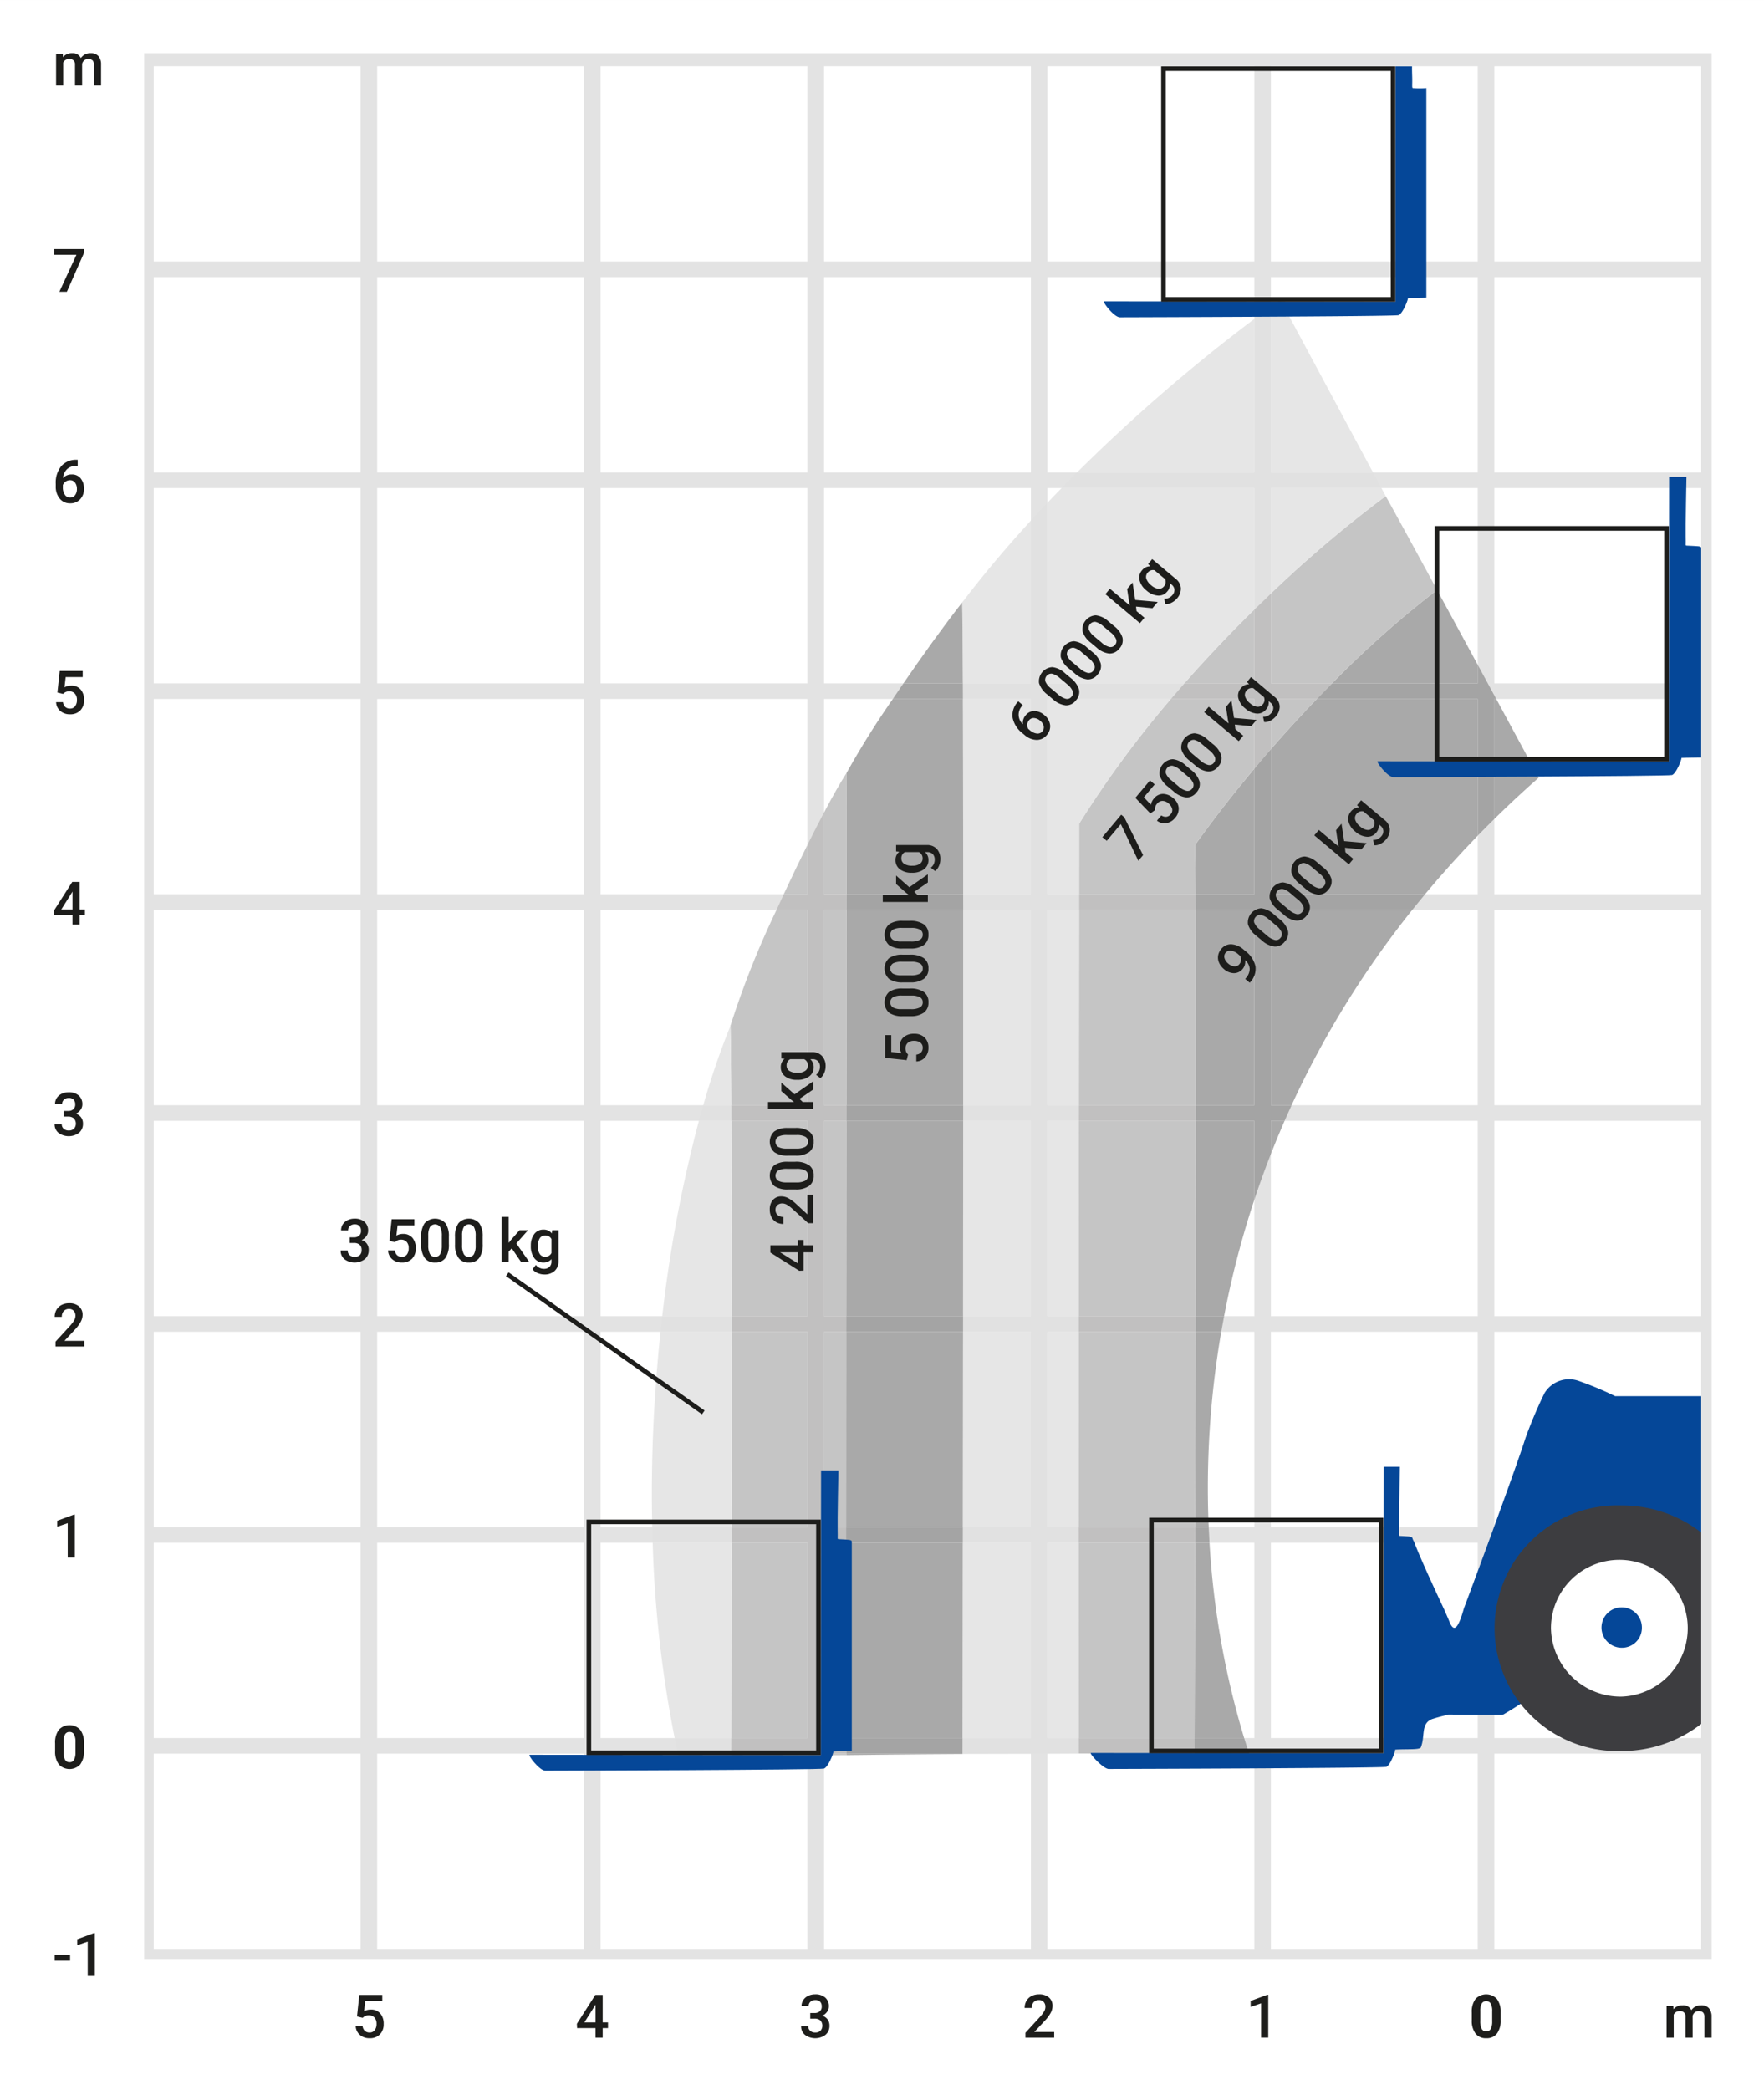 <svg id="Ebene_1" data-name="Ebene 1" xmlns="http://www.w3.org/2000/svg" xmlns:xlink="http://www.w3.org/1999/xlink" viewBox="0 0 190.747 226.007"><rect x="0" y="0" width="190.747" height="226.007" fill="#808080" stroke="none"/><defs><style>.cls-1,.cls-13,.cls-15{fill:none;}.cls-2{clip-path:url(#clip-path);}.cls-3{fill:#fff;}.cls-4{fill:#e3e3e3;}.cls-5{fill:#1d1d1b;}.cls-6{fill:#054798;}.cls-7{fill:#a4a4a4;}.cls-8{fill:#a9a9a9;}.cls-9{fill:#c1c0c0;}.cls-10{fill:#c5c5c5;}.cls-11{fill:#e1e1e1;}.cls-12{fill:#e6e6e6;}.cls-13,.cls-15{stroke:#1d1d1b;}.cls-13{stroke-width:0.5px;}.cls-14{fill:#3d3d40;}.cls-15{stroke-width:0.5px;}</style><clipPath id="clip-path" transform="translate(-499.001 -308.889)"><rect class="cls-1" x="499" y="308.89" width="190.749" height="226.006"/></clipPath></defs><title>120_Arbeitsbereich_Teleskopstapler_schwerlast_starr_9t_7m</title><g class="cls-2"><polyline class="cls-3" points="0 0 0 226.007 190.747 226.007 190.747 0 0 0"/></g><polyline class="cls-4" points="15.59 5.746 15.59 211.834 185.078 211.834 185.078 5.746 15.59 5.746"/><path class="cls-5" d="M661.273,526.466a2.265,2.265,0,0,0-.409-1.426,1.589,1.589,0,0,0-2.313.005,2.313,2.313,0,0,0-.401,1.469v.851a2.273,2.273,0,0,0,.409,1.428,1.396,1.396,0,0,0,1.156.498,1.382,1.382,0,0,0,1.161-.508,2.336,2.336,0,0,0,.397-1.466v-.851Zm-.917,1.015a1.724,1.724,0,0,1-.156.807.514.514,0,0,1-.485.264.525.525,0,0,1-.494-.275,1.77,1.77,0,0,1-.154-.84v-1.125a1.585,1.585,0,0,1,.164-.78.52.52,0,0,1,.477-.249.532.532,0,0,1,.491.262,1.696,1.696,0,0,1,.157.837v1.099Z" transform="translate(-499.001 -308.889)"/><polygon class="cls-5" points="137.137 215.701 137.038 215.701 135.236 216.364 135.236 217.012 136.369 216.626 136.369 220.338 137.137 220.338 137.137 215.701 137.137 215.701"/><path class="cls-5" d="M612.994,528.612h-2.146l1.13-1.209a4.103,4.103,0,0,0,.64-.862,1.589,1.589,0,0,0,.195-.725,1.174,1.174,0,0,0-.389-.935,1.564,1.564,0,0,0-1.061-.338,1.759,1.759,0,0,0-.824.187,1.321,1.321,0,0,0-.549.526,1.509,1.509,0,0,0-.192.76h.771a.899.899,0,0,1,.206-.625.743.743,0,0,1,.581-.229.645.645,0,0,1,.5.203.759.759,0,0,1,.186.533,1.007,1.007,0,0,1-.141.5,3.926,3.926,0,0,1-.475.621l-1.539,1.679v.53h3.107v-.616Z" transform="translate(-499.001 -308.889)"/><path class="cls-5" d="M586.616,527.174h.454a.924.924,0,0,1,.641.197.841.841,0,0,1,.01,1.114.801.801,0,0,1-.565.19.776.776,0,0,1-.551-.19.646.646,0,0,1-.205-.495h-.771a1.172,1.172,0,0,0,.425.946,1.875,1.875,0,0,0,2.214-.013,1.241,1.241,0,0,0,.427-.99,1.123,1.123,0,0,0-.198-.667,1.136,1.136,0,0,0-.579-.409,1.242,1.242,0,0,0,.513-.414.984.984,0,0,0,.198-.586,1.217,1.217,0,0,0-.395-.966,1.588,1.588,0,0,0-1.087-.348,1.716,1.716,0,0,0-.757.164,1.265,1.265,0,0,0-.527.455,1.168,1.168,0,0,0-.189.647h.771a.6.6,0,0,1,.2-.468.739.739,0,0,1,.511-.179.699.699,0,0,1,.528.182.718.718,0,0,1,.173.513.657.657,0,0,1-.208.524.843.843,0,0,1-.563.184h-.47v.609Z" transform="translate(-499.001 -308.889)"/><path class="cls-5" d="M564.171,524.607h-.797l-1.993,3.123.022.469h1.996v1.029h.771v-1.029h.574v-.619h-.574v-2.973Zm-.828,1.145.057-.101v1.929H562.19l1.152-1.828Z" transform="translate(-499.001 -308.889)"/><path class="cls-5" d="M538.221,527.089a.838.838,0,0,1,.673-.273.766.766,0,0,1,.603.246.967.967,0,0,1,.219.668,1.098,1.098,0,0,1-.198.692.663.663,0,0,1-.554.253.731.731,0,0,1-.514-.179.812.812,0,0,1-.241-.516h-.746a1.302,1.302,0,0,0,.452.951,1.553,1.553,0,0,0,1.052.36,1.483,1.483,0,0,0,1.114-.417,1.539,1.539,0,0,0,.406-1.122,1.672,1.672,0,0,0-.367-1.136,1.286,1.286,0,0,0-1.027-.423,1.425,1.425,0,0,0-.724.185l.127-1.105h1.841v-.666h-2.482l-.251,2.329.616.153Z" transform="translate(-499.001 -308.889)"/><path class="cls-5" d="M508.08,497.355a2.263,2.263,0,0,0-.409-1.426,1.588,1.588,0,0,0-2.312.005,2.309,2.309,0,0,0-.402,1.469v.851a2.272,2.272,0,0,0,.409,1.428,1.585,1.585,0,0,0,2.317-.01,2.34,2.34,0,0,0,.397-1.466v-.851Zm-.917,1.015a1.737,1.737,0,0,1-.155.807.515.515,0,0,1-.486.264.524.524,0,0,1-.494-.275,1.78,1.78,0,0,1-.154-.841v-1.124a1.581,1.581,0,0,1,.164-.78.522.522,0,0,1,.478-.249.53.53,0,0,1,.49.262,1.688,1.688,0,0,1,.157.837v1.099Z" transform="translate(-499.001 -308.889)"/><polygon class="cls-5" points="8.089 163.78 7.991 163.78 6.188 164.443 6.188 165.09 7.321 164.704 7.321 168.417 8.089 168.417 8.089 163.78 8.089 163.78"/><path class="cls-5" d="M508.109,453.879h-2.145l1.13-1.209a4.135,4.135,0,0,0,.64-.862,1.582,1.582,0,0,0,.195-.725,1.175,1.175,0,0,0-.389-.935,1.565,1.565,0,0,0-1.062-.338,1.746,1.746,0,0,0-.824.188,1.325,1.325,0,0,0-.549.525,1.511,1.511,0,0,0-.192.76h.771a.898.898,0,0,1,.206-.625.744.744,0,0,1,.581-.229.646.646,0,0,1,.5.203.763.763,0,0,1,.186.534,1.01,1.01,0,0,1-.141.5,3.862,3.862,0,0,1-.474.62l-1.539,1.679v.53h3.107v-.616Z" transform="translate(-499.001 -308.889)"/><path class="cls-5" d="M505.893,429.631h.454a.919.919,0,0,1,.641.197.841.841,0,0,1,.01,1.114.805.805,0,0,1-.565.19.78.78,0,0,1-.551-.19.646.646,0,0,1-.205-.496h-.771a1.17,1.17,0,0,0,.425.946,1.873,1.873,0,0,0,2.214-.012,1.243,1.243,0,0,0,.427-.991,1.12,1.12,0,0,0-.198-.666,1.138,1.138,0,0,0-.579-.41,1.242,1.242,0,0,0,.513-.414.981.981,0,0,0,.198-.585,1.221,1.221,0,0,0-.395-.967A1.588,1.588,0,0,0,506.423,427a1.716,1.716,0,0,0-.757.163,1.267,1.267,0,0,0-.527.456,1.163,1.163,0,0,0-.189.647h.771a.597.597,0,0,1,.2-.468.734.734,0,0,1,.511-.179.695.695,0,0,1,.528.182.718.718,0,0,1,.173.513.655.655,0,0,1-.208.523.838.838,0,0,1-.563.184h-.47v.61Z" transform="translate(-499.001 -308.889)"/><path class="cls-5" d="M507.61,404.252h-.797l-1.993,3.123.022.47h1.996v1.028h.771v-1.028h.574v-.619H507.61v-2.974Zm-.828,1.146.057-.102v1.93H505.63l1.152-1.828Z" transform="translate(-499.001 -308.889)"/><path class="cls-5" d="M505.824,383.923a.842.842,0,0,1,.673-.273.766.766,0,0,1,.603.246.968.968,0,0,1,.219.668,1.096,1.096,0,0,1-.198.692.663.663,0,0,1-.554.254.734.734,0,0,1-.514-.179.814.814,0,0,1-.241-.516h-.746a1.302,1.302,0,0,0,.452.951,1.553,1.553,0,0,0,1.052.36,1.483,1.483,0,0,0,1.114-.417,1.54,1.54,0,0,0,.406-1.122,1.673,1.673,0,0,0-.366-1.136,1.288,1.288,0,0,0-1.027-.422,1.427,1.427,0,0,0-.724.184l.127-1.105h1.841v-.666h-2.482l-.251,2.33.616.152Z" transform="translate(-499.001 -308.889)"/><path class="cls-5" d="M507.322,358.608a2.123,2.123,0,0,0-1.703.689,2.829,2.829,0,0,0-.592,1.904v.263a2.01,2.01,0,0,0,.43,1.339,1.396,1.396,0,0,0,1.122.511,1.43,1.43,0,0,0,1.087-.436,1.589,1.589,0,0,0,.414-1.141,1.7,1.7,0,0,0-.354-1.114,1.183,1.183,0,0,0-.966-.432,1.253,1.253,0,0,0-.949.39,1.488,1.488,0,0,1,.46-.981,1.531,1.531,0,0,1,1.035-.355h.095v-.638Zm-.209,2.469a1.086,1.086,0,0,1,.203.682,1.07,1.07,0,0,1-.2.676.651.651,0,0,1-.543.257.658.658,0,0,1-.559-.303,1.383,1.383,0,0,1-.216-.817v-.235a.835.835,0,0,1,.309-.381.812.812,0,0,1,.465-.143.648.648,0,0,1,.54.263Z" transform="translate(-499.001 -308.889)"/><polygon class="cls-5" points="9.076 26.93 5.874 26.93 5.874 27.549 8.264 27.549 6.42 31.551 7.229 31.551 9.076 27.359 9.076 26.93 9.076 26.93"/><path class="cls-6" d="M561.758,315.72Z" transform="translate(-499.001 -308.889)"/><path class="cls-6" d="M561.758,315.72Z" transform="translate(-499.001 -308.889)"/><polygon class="cls-3" points="16.623 7.154 16.623 28.274 38.993 28.274 38.993 7.154 16.623 7.154 16.623 7.154"/><polygon class="cls-3" points="40.783 7.154 40.783 28.274 63.154 28.274 63.154 7.154 40.783 7.154 40.783 7.154"/><polygon class="cls-3" points="64.943 7.154 64.943 28.274 87.314 28.274 87.314 7.154 64.943 7.154 64.943 7.154"/><polygon class="cls-3" points="89.104 7.154 89.104 28.274 111.474 28.274 111.474 7.154 89.104 7.154 89.104 7.154"/><polygon class="cls-3" points="113.264 7.154 113.264 28.274 135.635 28.274 135.635 7.154 113.264 7.154 113.264 7.154"/><polygon class="cls-3" points="137.424 7.154 137.424 28.274 159.795 28.274 159.795 7.154 137.424 7.154 137.424 7.154"/><polygon class="cls-3" points="16.623 29.964 16.623 51.084 38.993 51.084 38.993 29.964 16.623 29.964 16.623 29.964"/><polygon class="cls-3" points="40.783 29.964 40.783 51.084 63.154 51.084 63.154 29.964 40.783 29.964 40.783 29.964"/><polygon class="cls-3" points="64.943 29.964 64.943 51.084 87.314 51.084 87.314 29.964 64.943 29.964 64.943 29.964"/><polygon class="cls-3" points="89.104 29.964 89.104 51.084 111.474 51.084 111.474 29.964 89.104 29.964 89.104 29.964"/><polyline class="cls-3" points="113.264 29.964 113.264 51.084 135.635 51.084 135.635 29.964 113.264 29.964"/><polyline class="cls-3" points="137.424 29.964 137.424 51.084 159.795 51.084 159.795 29.964 137.424 29.964"/><polygon class="cls-3" points="16.623 52.773 16.623 73.893 38.993 73.893 38.993 52.773 16.623 52.773 16.623 52.773"/><polygon class="cls-3" points="40.783 52.773 40.783 73.893 63.154 73.893 63.154 52.773 40.783 52.773 40.783 52.773"/><polygon class="cls-3" points="64.943 52.773 64.943 73.893 87.314 73.893 87.314 52.773 64.943 52.773 64.943 52.773"/><polyline class="cls-3" points="89.104 52.773 89.104 73.893 111.474 73.893 111.474 52.773 89.104 52.773"/><polyline class="cls-3" points="113.264 52.773 113.264 73.893 135.635 73.893 135.635 52.773 113.264 52.773"/><polyline class="cls-3" points="137.424 52.773 137.424 73.893 159.795 73.893 159.795 52.773 137.424 52.773"/><polygon class="cls-3" points="16.623 75.583 16.623 96.702 38.993 96.702 38.993 75.583 16.623 75.583 16.623 75.583"/><polygon class="cls-3" points="16.623 98.392 16.623 119.512 38.993 119.512 38.993 98.392 16.623 98.392 16.623 98.392"/><polygon class="cls-3" points="16.623 121.201 16.623 142.321 38.993 142.321 38.993 121.201 16.623 121.201 16.623 121.201"/><polygon class="cls-3" points="16.623 144.011 16.623 165.131 38.993 165.131 38.993 144.011 16.623 144.011 16.623 144.011"/><polygon class="cls-3" points="16.623 166.821 16.623 187.941 38.993 187.941 38.993 166.821 16.623 166.821 16.623 166.821"/><polygon class="cls-3" points="16.623 189.63 16.623 210.749 38.993 210.749 38.993 189.63 16.623 189.63 16.623 189.63"/><polygon class="cls-3" points="40.783 189.63 40.783 210.749 63.154 210.749 63.154 189.63 40.783 189.63 40.783 189.63"/><polyline class="cls-3" points="64.943 189.63 64.943 210.749 87.314 210.749 87.314 189.63 64.943 189.63"/><polyline class="cls-3" points="89.104 189.63 89.104 210.749 111.474 210.749 111.474 189.63 89.104 189.63"/><polyline class="cls-3" points="113.264 189.63 113.264 210.749 135.635 210.749 135.635 189.63 113.264 189.63"/><polygon class="cls-3" points="137.424 189.63 137.424 210.749 159.795 210.749 159.795 189.63 137.424 189.63 137.424 189.63"/><path class="cls-6" d="M657.41,424.812Z" transform="translate(-499.001 -308.889)"/><polygon class="cls-3" points="161.585 7.154 161.585 28.274 183.956 28.274 183.956 7.154 161.585 7.154 161.585 7.154"/><polygon class="cls-3" points="161.585 29.964 161.585 51.084 183.956 51.084 183.956 29.964 161.585 29.964 161.585 29.964"/><polygon class="cls-3" points="161.585 52.773 161.585 73.893 183.956 73.893 183.956 52.773 161.585 52.773 161.585 52.773"/><polygon class="cls-3" points="161.585 189.63 161.585 210.749 183.956 210.749 183.956 189.63 161.585 189.63 161.585 189.63"/><path class="cls-6" d="M561.758,406.958Z" transform="translate(-499.001 -308.889)"/><polygon class="cls-3" points="40.783 98.392 40.783 119.512 63.154 119.512 63.154 98.392 40.783 98.392 40.783 98.392"/><polyline class="cls-3" points="64.943 98.392 64.943 119.512 87.314 119.512 87.314 98.392 64.943 98.392"/><polyline class="cls-3" points="89.104 98.392 89.104 119.512 111.474 119.512 111.474 98.392 89.104 98.392"/><polyline class="cls-3" points="113.264 98.392 113.264 119.512 135.635 119.512 135.635 98.392 113.264 98.392"/><polyline class="cls-3" points="137.424 98.392 137.424 119.512 159.795 119.512 159.795 98.392 137.424 98.392"/><polygon class="cls-3" points="40.783 121.201 40.783 142.321 63.154 142.321 63.154 121.201 40.783 121.201 40.783 121.201"/><polyline class="cls-3" points="64.943 121.201 64.943 142.321 87.314 142.321 87.314 121.201 64.943 121.201"/><polyline class="cls-3" points="89.104 121.201 89.104 142.321 111.474 142.321 111.474 121.201 89.104 121.201"/><polyline class="cls-3" points="113.264 121.201 113.264 142.321 135.635 142.321 135.635 121.201 113.264 121.201"/><polyline class="cls-3" points="137.424 121.201 137.424 142.321 159.795 142.321 159.795 121.201 137.424 121.201"/><polygon class="cls-3" points="40.783 144.011 40.783 165.131 63.154 165.131 63.154 144.011 40.783 144.011 40.783 144.011"/><polyline class="cls-3" points="64.943 144.011 64.943 165.131 87.314 165.131 87.314 144.011 64.943 144.011"/><polyline class="cls-3" points="89.104 144.011 89.104 165.131 111.474 165.131 111.474 144.011 89.104 144.011"/><polyline class="cls-3" points="113.264 144.011 113.264 165.131 135.635 165.131 135.635 144.011 113.264 144.011"/><polygon class="cls-3" points="137.424 144.011 137.424 165.131 159.795 165.131 159.795 144.011 137.424 144.011 137.424 144.011"/><polygon class="cls-3" points="161.585 98.392 161.585 119.512 183.956 119.512 183.956 98.392 161.585 98.392 161.585 98.392"/><polygon class="cls-3" points="161.585 121.201 161.585 142.321 183.956 142.321 183.956 121.201 161.585 121.201 161.585 121.201"/><polygon class="cls-3" points="161.585 144.011 161.585 165.131 183.956 165.131 183.956 144.011 161.585 144.011 161.585 144.011"/><path class="cls-6" d="M561.758,406.958Z" transform="translate(-499.001 -308.889)"/><polygon class="cls-3" points="40.783 75.583 40.783 96.702 63.154 96.702 63.154 75.583 40.783 75.583 40.783 75.583"/><polyline class="cls-3" points="64.943 75.583 64.943 96.702 87.314 96.702 87.314 75.583 64.943 75.583"/><polyline class="cls-3" points="89.104 75.583 89.104 96.702 111.474 96.702 111.474 75.583 89.104 75.583"/><polyline class="cls-3" points="113.264 75.583 113.264 96.702 135.635 96.702 135.635 75.583 113.264 75.583"/><polyline class="cls-3" points="137.424 75.583 137.424 96.702 159.795 96.702 159.795 75.583 137.424 75.583"/><polyline class="cls-3" points="161.585 75.583 161.585 96.702 183.956 96.702 183.956 75.583 161.585 75.583"/><polygon class="cls-3" points="40.783 166.821 40.783 187.941 63.154 187.941 63.154 166.821 40.783 166.821 40.783 166.821"/><polyline class="cls-3" points="64.943 166.821 64.943 187.941 87.314 187.941 87.314 166.821 64.943 166.821"/><polyline class="cls-3" points="89.104 166.821 89.104 187.941 111.474 187.941 111.474 166.821 89.104 166.821"/><polyline class="cls-3" points="113.264 166.821 113.264 187.941 135.635 187.941 135.635 166.821 113.264 166.821"/><polygon class="cls-3" points="137.424 166.821 137.424 187.941 159.795 187.941 159.795 166.821 137.424 166.821 137.424 166.821"/><polygon class="cls-3" points="161.585 166.821 161.585 187.941 183.956 187.941 183.956 166.821 161.585 166.821 161.585 166.821"/><path class="cls-6" d="M561.758,315.375Z" transform="translate(-499.001 -308.889)"/><path class="cls-7" d="M634.073,498.519H628.17c0-.16.002-.742.005-1.689h5.361q.261.854.537,1.689" transform="translate(-499.001 -308.889)"/><path class="cls-8" d="M634.088,498.564h-5.919l.001-.045h5.903l.015.045" transform="translate(-499.001 -308.889)"/><path class="cls-7" d="M629.788,475.71h-1.557q.003-.836.004-1.69H629.7c.025.566.054,1.128.088,1.69m1.271-22.81h-2.78c.001-.563.002-1.125.003-1.689h3.084q-.16.845-.307,1.689m3.577-14.278v-8.531h-6.329c0-.568,0-1.13.001-1.69h6.328v-21.12h-6.355c-.002-.594-.005-1.158-.008-1.689h6.363V391.995q.901-1.077,1.789-2.098v15.695h16.663q-.699.841-1.376,1.689H636.425v21.12h2.237c-.259.564-.51,1.125-.757,1.69h-1.48v3.574q-.969,2.479-1.789,4.957" transform="translate(-499.001 -308.889)"/><path class="cls-8" d="M634.636,428.401h-6.328c.003-8.472-.004-15.944-.027-21.12h6.355v21.12" transform="translate(-499.001 -308.889)"/><path class="cls-8" d="M638.662,428.401h-2.237v-21.12h15.287a102.257,102.257,0,0,0-13.05,21.12" transform="translate(-499.001 -308.889)"/><path class="cls-8" d="M631.366,451.211h-3.084c.012-7.185.022-14.431.025-21.12h6.329v8.531a99.157,99.157,0,0,0-3.27,12.589" transform="translate(-499.001 -308.889)"/><path class="cls-8" d="M636.425,433.665v-3.574h1.48c-.519,1.187-1.013,2.383-1.48,3.574" transform="translate(-499.001 -308.889)"/><path class="cls-8" d="M629.7,474.02h-1.465c.016-6.488.032-13.748.044-21.12h2.78a99.011,99.011,0,0,0-1.359,21.12" transform="translate(-499.001 -308.889)"/><path class="cls-8" d="M634.636,405.592h-6.363c-.015-2.67-.036-4.527-.063-5.324,2.148-2.986,4.312-5.747,6.426-8.273v13.597" transform="translate(-499.001 -308.889)"/><path class="cls-7" d="M658.796,399.248V384.472H641.389q.843-.876,1.654-1.69h15.753v-1.999c.658,1.211,1.337,2.465,2.001,3.689h-.211v12.976q-.91.896-1.79,1.801" transform="translate(-499.001 -308.889)"/><path class="cls-8" d="M658.796,382.782H643.043a107.317,107.317,0,0,1,11.354-10.098h0s2.057,3.783,4.399,8.099v1.999" transform="translate(-499.001 -308.889)"/><path class="cls-8" d="M653.088,405.592H636.425V389.897c1.714-1.971,3.38-3.78,4.964-5.425h17.407v14.777q-3.033,3.121-5.708,6.343" transform="translate(-499.001 -308.889)"/><path class="cls-8" d="M660.586,397.448V384.472h.211c2.144,3.958,4.115,7.606,4.585,8.513q-2.498,2.199-4.796,4.463" transform="translate(-499.001 -308.889)"/><path class="cls-8" d="M633.536,496.83h-5.361c.01-3.34.032-11.219.056-21.12h1.557a91.475,91.475,0,0,0,3.748,21.12" transform="translate(-499.001 -308.889)"/><path class="cls-9" d="M628.169,498.519h-6.533c-2.516-.016-5.021-.03-5.993-.03q-.002-.795-.004-1.659h12.536c-.003.947-.005,1.529-.006,1.689" transform="translate(-499.001 -308.889)"/><path class="cls-10" d="M628.169,498.564s-3.276-.024-6.533-.045h6.533v.045" transform="translate(-499.001 -308.889)"/><path class="cls-9" d="M628.231,475.71H615.625q0-.837.001-1.69h12.609q-.002.855-.004,1.69m.048-22.81H615.642c.001-.563.001-1.123.002-1.689h12.638c-.001.564-.002,1.126-.003,1.689m.028-22.809H615.665q0-.846.001-1.69h12.642c-.001.56-.001,1.122-.001,1.69m-.026-22.81H615.682v-1.689h12.591c.003.531.006,1.096.008,1.689" transform="translate(-499.001 -308.889)"/><path class="cls-10" d="M628.308,428.401H615.666c.007-7.19.013-14.322.016-21.12h12.599c.023,5.176.03,12.648.027,21.12" transform="translate(-499.001 -308.889)"/><path class="cls-9" d="M634.636,391.995v-7.523h-9.031q.728-.856,1.46-1.69h7.571v-7.988q.904-.888,1.789-1.728v9.716h6.618q-.808.813-1.654,1.69h-4.964v5.425q-.886,1.02-1.789,2.098" transform="translate(-499.001 -308.889)"/><path class="cls-10" d="M634.636,382.782h-7.571c2.542-2.894,5.108-5.572,7.571-7.988v7.988" transform="translate(-499.001 -308.889)"/><path class="cls-10" d="M643.043,382.782h-6.618v-9.716a131.227,131.227,0,0,1,12.418-10.532h0c1.743,3.132,5.554,10.15,5.554,10.15h0a107.317,107.317,0,0,0-11.354,10.098" transform="translate(-499.001 -308.889)"/><path class="cls-10" d="M628.282,451.211H615.644c.006-6.897.014-14.028.021-21.12h12.642c-.003,6.689-.013,13.935-.025,21.12" transform="translate(-499.001 -308.889)"/><path class="cls-10" d="M628.235,474.02H615.626c.003-6.515.009-13.669.016-21.12h12.637c-.012,7.372-.028,14.632-.044,21.12" transform="translate(-499.001 -308.889)"/><path class="cls-10" d="M628.273,405.592H615.682c.001-2.6.002-5.149.002-7.626a112.636,112.636,0,0,1,9.921-13.494h9.031v7.523c-2.114,2.526-4.278,5.287-6.426,8.273h0c.027.797.048,2.654.063,5.324" transform="translate(-499.001 -308.889)"/><path class="cls-10" d="M636.425,389.897v-5.425h4.964c-1.584,1.645-3.25,3.454-4.964,5.425" transform="translate(-499.001 -308.889)"/><path class="cls-10" d="M628.175,496.83H615.639c-.011-4.061-.015-9.254-.015-15.233v-.087c0-1.861,0-3.798.001-5.8h12.606c-.024,9.901-.046,17.78-.056,21.12" transform="translate(-499.001 -308.889)"/><path class="cls-11" d="M609.651,498.519h-6.574c0-.159.001-.74.003-1.689h7.395V475.71h-7.364c0-.557.001-1.118.002-1.69h7.362V452.9h-7.338q0-.842.001-1.689h7.337v-21.12h-7.322c0-.563,0-1.128.001-1.69h7.321v-21.12h-7.321q0-.851-.001-1.689h7.322v-21.12H603.12c-.002-.585-.004-1.146-.006-1.69h7.361V365.175q.892-.975,1.79-1.922v19.53h14.8q-.731.832-1.46,1.69h-13.34v21.12h3.417v1.689h-3.417v21.12h3.401q0,.845-.001,1.69h-3.4v21.12h3.379c-.001.566-.001,1.126-.002,1.689h-3.377v21.12h3.361q-.002.852-.001,1.69h-3.36v21.12h3.374q.002.864.004,1.659c-.954,0-3.464.014-5.992.03m24.985-123.725V361.662H613.793q.839-.859,1.671-1.69h19.172V343.375c.726-.544,1.33-.986,1.789-1.318v17.916h11.043c.338.63.644,1.199.907,1.69h-11.95v11.403q-.883.84-1.789,1.728" transform="translate(-499.001 -308.889)"/><path class="cls-12" d="M634.636,359.973H615.464a185.921,185.921,0,0,1,19.172-16.597v16.597" transform="translate(-499.001 -308.889)"/><path class="cls-12" d="M647.468,359.973H636.425V342.057c.664-.48,1.027-.73,1.027-.73s6.636,12.354,10.016,18.645" transform="translate(-499.001 -308.889)"/><path class="cls-12" d="M610.475,382.782h-7.361c-.019-4.637-.044-7.754-.078-8.74,2.368-3.108,4.886-6.077,7.439-8.868v17.608" transform="translate(-499.001 -308.889)"/><path class="cls-12" d="M627.065,382.782h-14.8v-19.53q.765-.807,1.528-1.59h20.843v13.132c-2.463,2.417-5.029,5.094-7.571,7.988" transform="translate(-499.001 -308.889)"/><path class="cls-12" d="M636.425,373.066V361.662h11.95c.176.328.333.62.468.872h0a131.227,131.227,0,0,0-12.418,10.532" transform="translate(-499.001 -308.889)"/><path class="cls-12" d="M603.077,498.564v-.045h6.574c-3.272.021-6.574.045-6.574.045" transform="translate(-499.001 -308.889)"/><path class="cls-12" d="M610.475,428.401h-7.321c.003-7.321.003-14.497,0-21.12h7.321v21.12" transform="translate(-499.001 -308.889)"/><path class="cls-12" d="M615.666,428.401h-3.401v-21.12h3.417c-.003,6.798-.009,13.93-.016,21.12" transform="translate(-499.001 -308.889)"/><path class="cls-12" d="M610.475,451.211h-7.337c.006-6.901.012-14.062.015-21.12h7.322v21.12" transform="translate(-499.001 -308.889)"/><path class="cls-12" d="M615.644,451.211h-3.379v-21.12h3.4c-.007,7.092-.015,14.223-.021,21.12" transform="translate(-499.001 -308.889)"/><path class="cls-12" d="M610.475,474.02h-7.362c.008-6.359.016-13.564.024-21.12h7.338v21.12" transform="translate(-499.001 -308.889)"/><path class="cls-12" d="M615.626,474.02h-3.361V452.9h3.377c-.007,7.451-.013,14.605-.016,21.12" transform="translate(-499.001 -308.889)"/><path class="cls-12" d="M610.475,405.592h-7.322c-.004-8.267-.015-15.586-.033-21.12h7.355v21.12" transform="translate(-499.001 -308.889)"/><path class="cls-12" d="M615.682,405.592h-3.417v-21.12h13.34a112.636,112.636,0,0,0-9.921,13.494c0,2.477-.001,5.026-.002,7.626" transform="translate(-499.001 -308.889)"/><path class="cls-12" d="M610.475,496.83H603.08c.005-3.293.018-11.035.031-21.12h7.364v21.12" transform="translate(-499.001 -308.889)"/><path class="cls-12" d="M615.639,496.83h-3.374V475.71h3.36c-.001,2.002-.001,3.939-.001,5.8v.087c0,5.979.004,11.172.015,15.233" transform="translate(-499.001 -308.889)"/><path class="cls-7" d="M603.077,498.519H590.51c-.002-.513-.003-1.078-.005-1.689H603.08c-.002.949-.003,1.53-.003,1.689" transform="translate(-499.001 -308.889)"/><path class="cls-8" d="M590.51,498.677l0-.158h12.567v.045s-6.648.038-12.566.113" transform="translate(-499.001 -308.889)"/><path class="cls-7" d="M603.111,475.71h-12.62c0-.559,0-1.12,0-1.69h12.622c-.001.572-.002,1.133-.002,1.69m.026-22.81H590.499c0-.563.001-1.125.001-1.689H603.138q0,.848-.001,1.689m.016-22.809H590.515q.001-.849.001-1.69H603.154c-.001.562-.001,1.127-.001,1.69m.001-22.81H590.536c0-.575.001-1.141.002-1.689H603.153q.002.839.001,1.689" transform="translate(-499.001 -308.889)"/><path class="cls-8" d="M603.154,428.401H590.516c.007-7.893.013-15.191.019-21.12H603.154c.003,6.623.003,13.799,0,21.12" transform="translate(-499.001 -308.889)"/><path class="cls-8" d="M603.138,451.211H590.5c.004-7.113.01-14.313.015-21.12H603.153c-.003,7.058-.009,14.219-.015,21.12" transform="translate(-499.001 -308.889)"/><path class="cls-7" d="M603.12,384.472h-7.574c.371-.552.755-1.117,1.147-1.69h6.421c.002.544.004,1.105.006,1.69" transform="translate(-499.001 -308.889)"/><path class="cls-8" d="M603.114,382.782h-6.421c2.015-2.94,4.266-6.082,6.343-8.74.034.986.059,4.103.078,8.74" transform="translate(-499.001 -308.889)"/><path class="cls-8" d="M603.113,474.02H590.491c.001-6.545.004-13.766.008-21.12H603.137c-.008,7.556-.016,14.761-.024,21.12" transform="translate(-499.001 -308.889)"/><path class="cls-8" d="M603.153,405.592H590.537c.008-7.873.014-12.946.014-13.135h0a92.308,92.308,0,0,1,4.995-7.985H603.12c.018,5.534.029,12.853.033,21.12" transform="translate(-499.001 -308.889)"/><path class="cls-8" d="M603.08,496.83H590.505c-.01-4.46-.014-11.426-.015-19.694V475.71h12.62c-.013,10.085-.026,17.827-.031,21.12" transform="translate(-499.001 -308.889)"/><path class="cls-9" d="M586.315,498.708v-.189h-8.249c.001-.297.002-.872.004-1.689h8.245V475.71H578.104q.001-.837.002-1.69h8.209V452.9h-8.196c0-.566,0-1.127,0-1.689h8.197v-21.12h-8.231q-.004-.873-.007-1.69h8.239v-21.12h-3.348q.384-.843.777-1.689h2.57v-5.347c.616-1.238,1.218-2.415,1.79-3.494v8.841h2.433c-.001.549-.001,1.114-.002,1.689h-2.431v21.12h2.412q-.001.84-.001,1.69h-2.41v21.12H590.5c0,.564-.001,1.126-.001,1.689h-2.394v21.12h2.386c0,.57,0,1.131,0,1.69h-2.386v21.12h2.401c.001.611.003,1.176.005,1.689h-2.405v.177c-.579.004-1.181.008-1.79.012" transform="translate(-499.001 -308.889)"/><path class="cls-10" d="M578.066,498.753l0-.234h8.249v.189c-3.977.025-8.249.045-8.249.045" transform="translate(-499.001 -308.889)"/><path class="cls-10" d="M588.105,498.696v-.177H590.51l0,.158c-.711.007-1.532.013-2.406.019" transform="translate(-499.001 -308.889)"/><path class="cls-10" d="M586.315,428.401h-8.239c-.021-4.291-.05-7.379-.092-8.587a96.972,96.972,0,0,1,4.983-12.533h3.348v21.12" transform="translate(-499.001 -308.889)"/><path class="cls-10" d="M590.516,428.401h-2.412v-21.12h2.431c-.006,5.929-.013,13.227-.019,21.12" transform="translate(-499.001 -308.889)"/><path class="cls-10" d="M586.315,451.211h-8.197c-.002-7.908-.011-15.387-.035-21.12h8.231v21.12" transform="translate(-499.001 -308.889)"/><path class="cls-10" d="M590.5,451.211h-2.395v-21.12h2.41c-.006,6.807-.011,14.007-.015,21.12" transform="translate(-499.001 -308.889)"/><path class="cls-10" d="M586.315,474.02H578.106c.007-6.378.013-13.362.013-20.143v-.22c0-.251,0-.506,0-.757h8.196v21.12" transform="translate(-499.001 -308.889)"/><path class="cls-10" d="M590.491,474.02h-2.386V452.9h2.394c-.004,7.354-.007,14.575-.008,21.12" transform="translate(-499.001 -308.889)"/><path class="cls-10" d="M586.315,405.592h-2.57c.849-1.825,1.722-3.643,2.57-5.347v5.347" transform="translate(-499.001 -308.889)"/><path class="cls-10" d="M590.537,405.592h-2.433v-8.841c.925-1.748,1.767-3.236,2.446-4.294h0c0,.189-.006,5.262-.014,13.135" transform="translate(-499.001 -308.889)"/><path class="cls-10" d="M586.315,496.83H578.07c.007-3.52.023-11.527.034-21.12h8.211v21.12" transform="translate(-499.001 -308.889)"/><path class="cls-10" d="M590.505,496.83h-2.401V475.71h2.386v1.426c0,8.268.004,15.234.015,19.694" transform="translate(-499.001 -308.889)"/><path class="cls-11" d="M578.066,498.519H572.32q-.189-.834-.365-1.689H578.07c-.002.817-.003,1.392-.004,1.689" transform="translate(-499.001 -308.889)"/><path class="cls-12" d="M572.39,498.828q-.035-.153-.07-.309h5.746l0,.234h0s-4.054.075-5.675.075" transform="translate(-499.001 -308.889)"/><path class="cls-11" d="M578.104,475.71h-8.526q-.029-.842-.048-1.69h8.577q-.001.854-.002,1.69m.015-22.81h-7.695q.09-.846.188-1.689h7.506c0,.562,0,1.123,0,1.689m-.035-22.809h-3.51q.231-.854.473-1.69h3.03q.004.818.007,1.69" transform="translate(-499.001 -308.889)"/><path class="cls-12" d="M578.076,428.401h-3.03a86.625,86.625,0,0,1,2.938-8.587c.042,1.208.071,4.296.092,8.587" transform="translate(-499.001 -308.889)"/><path class="cls-12" d="M578.118,451.211h-7.506a146.439,146.439,0,0,1,3.962-21.12h3.51c.023,5.733.033,13.212.035,21.12" transform="translate(-499.001 -308.889)"/><path class="cls-12" d="M578.106,474.02h-8.577c-.092-4.008-.032-8.1.186-12.208.158-2.977.395-5.958.709-8.912h7.695c0,.251,0,.506,0,.757v.22c0,6.781-.005,13.765-.013,20.143" transform="translate(-499.001 -308.889)"/><path class="cls-12" d="M578.07,496.83h-6.115a127.129,127.129,0,0,1-2.377-21.12h8.526c-.012,9.593-.027,17.6-.034,21.12" transform="translate(-499.001 -308.889)"/><path class="cls-5" d="M634.135,413.652a1.551,1.551,0,0,1-.415,1.006l-.071.084.489.41.059-.07a2.093,2.093,0,0,0,.561-1.706,2.866,2.866,0,0,0-1.101-1.655l-.166-.138a2.205,2.205,0,0,0-1.327-.585,1.313,1.313,0,0,0-1.104.505,1.458,1.458,0,0,0-.343.73,1.368,1.368,0,0,0,.109.768,1.858,1.858,0,0,0,.518.672,1.687,1.687,0,0,0,1.09.447,1.239,1.239,0,0,0,1.207-1.411,1.376,1.376,0,0,1,.494.943Zm-1.659-.272a1.147,1.147,0,0,1-.664-.299,1.167,1.167,0,0,1-.406-.596.63.63,0,0,1,.712-.791,1.454,1.454,0,0,1,.763.369l.231.194a.876.876,0,0,1,.082.475.764.764,0,0,1-.174.415.626.626,0,0,1-.544.233Zm4.262-5.628a2.421,2.421,0,0,0-1.357-.644,1.528,1.528,0,0,0-1.434,1.729,2.497,2.497,0,0,0,.908,1.244l.613.514a2.433,2.433,0,0,0,1.367.645,1.315,1.315,0,0,0,1.096-.539,1.298,1.298,0,0,0,.334-1.185,2.537,2.537,0,0,0-.914-1.249l-.613-.514Zm.261,1.216a1.911,1.911,0,0,1,.585.733.59.59,0,0,1-.125.605.601.601,0,0,1-.605.226,2.017,2.017,0,0,1-.854-.483l-.802-.673a1.822,1.822,0,0,1-.568-.718.669.669,0,0,1,.725-.839,1.974,1.974,0,0,1,.844.478l.8.671Zm2.09-4.017a2.421,2.421,0,0,0-1.357-.644,1.528,1.528,0,0,0-1.434,1.729,2.5,2.5,0,0,0,.908,1.244l.613.514a2.43,2.43,0,0,0,1.367.645,1.317,1.317,0,0,0,1.096-.538,1.3,1.3,0,0,0,.334-1.186,2.538,2.538,0,0,0-.914-1.249l-.613-.514Zm.261,1.215a1.899,1.899,0,0,1,.584.733.59.59,0,0,1-.124.605.601.601,0,0,1-.605.227,2.023,2.023,0,0,1-.854-.483l-.802-.673a1.822,1.822,0,0,1-.568-.718.668.668,0,0,1,.725-.84,1.974,1.974,0,0,1,.844.478l.8.671Zm2.09-4.017a2.425,2.425,0,0,0-1.357-.644,1.528,1.528,0,0,0-1.434,1.729,2.5,2.5,0,0,0,.908,1.244l.612.514a2.435,2.435,0,0,0,1.367.645,1.317,1.317,0,0,0,1.097-.538,1.3,1.3,0,0,0,.334-1.186,2.544,2.544,0,0,0-.914-1.249l-.613-.514Zm.261,1.215a1.898,1.898,0,0,1,.584.733.59.59,0,0,1-.124.605.6.6,0,0,1-.605.227,2.024,2.024,0,0,1-.854-.483l-.802-.673a1.812,1.812,0,0,1-.568-.718.668.668,0,0,1,.725-.84,1.972,1.972,0,0,1,.844.478l.8.671Zm4.51-2.63.568-.676-2.433-.216-.285-1.888-.589.703.215,1.407.077.377-2.154-1.808-.49.585,3.734,3.134.491-.585-.858-.72-.052-.486,1.776.174Zm.6-1.361a1.187,1.187,0,0,0,.994-.439,1.118,1.118,0,0,0,.281-.913l.178.149a.803.803,0,0,1,.326.561.837.837,0,0,1-.226.593,1.089,1.089,0,0,1-.881.393l.123.575a1.299,1.299,0,0,0,.663-.151,1.804,1.804,0,0,0,.59-.459,1.576,1.576,0,0,0,.423-1.111,1.39,1.39,0,0,0-.55-1.004l-2.55-2.14-.442.527.242.249a1.115,1.115,0,0,0-.901.437,1.188,1.188,0,0,0-.269,1.064,2.022,2.022,0,0,0,.739,1.106,2.089,2.089,0,0,0,1.26.563Zm-1.267-1.834a.675.675,0,0,1,.146-.643.723.723,0,0,1,.735-.269l1.158.971a.735.735,0,0,1-.134.782.67.67,0,0,1-.6.253,1.393,1.393,0,0,1-.758-.363,1.565,1.565,0,0,1-.547-.731Z" transform="translate(-499.001 -308.889)"/><path class="cls-5" d="M620.241,396.984l-2.038,2.429.474.398,1.521-1.812,1.893,3.971.515-.614-2.037-4.096-.328-.275Zm3.663-.504a.826.826,0,0,1,.219-.686.754.754,0,0,1,.572-.299.977.977,0,0,1,.651.263,1.105,1.105,0,0,1,.404.595.655.655,0,0,1-.158.583.723.723,0,0,1-.465.275.814.814,0,0,1-.548-.148l-.475.566a1.308,1.308,0,0,0,1.016.268,1.53,1.53,0,0,0,.946-.566,1.46,1.46,0,0,0,.389-1.113,1.549,1.549,0,0,0-.601-1.029,1.685,1.685,0,0,0-1.104-.452,1.269,1.269,0,0,0-.977.507,1.401,1.401,0,0,0-.319.667l-.765-.806,1.171-1.396-.51-.428-1.58,1.882,1.625,1.688.509-.369Zm3.28-4.852a2.428,2.428,0,0,0-1.357-.644,1.528,1.528,0,0,0-1.434,1.729,2.497,2.497,0,0,0,.907,1.244l.613.514a2.43,2.43,0,0,0,1.367.645,1.315,1.315,0,0,0,1.096-.538,1.297,1.297,0,0,0,.334-1.186,2.537,2.537,0,0,0-.914-1.249l-.612-.514Zm.26,1.215a1.902,1.902,0,0,1,.585.733.59.59,0,0,1-.125.605.599.599,0,0,1-.604.227,2.017,2.017,0,0,1-.854-.483l-.803-.673a1.818,1.818,0,0,1-.567-.718.668.668,0,0,1,.725-.839,1.97,1.97,0,0,1,.843.478l.8.671Zm2.091-4.017a2.427,2.427,0,0,0-1.357-.644,1.53,1.53,0,0,0-1.435,1.729,2.506,2.506,0,0,0,.908,1.244l.613.514a2.43,2.43,0,0,0,1.367.645,1.315,1.315,0,0,0,1.096-.538,1.297,1.297,0,0,0,.334-1.186,2.538,2.538,0,0,0-.914-1.249l-.612-.514Zm.26,1.215a1.913,1.913,0,0,1,.585.733.59.59,0,0,1-.125.605.599.599,0,0,1-.604.227,2.025,2.025,0,0,1-.855-.483l-.802-.673a1.832,1.832,0,0,1-.568-.718.669.669,0,0,1,.726-.839,1.97,1.97,0,0,1,.843.478l.8.671Zm4.511-2.63.567-.676-2.433-.216-.284-1.888-.59.703.215,1.407.078.377-2.154-1.808-.491.585,3.735,3.134.49-.585-.858-.72-.052-.486,1.777.174Zm.599-1.361a1.186,1.186,0,0,0,.994-.439,1.119,1.119,0,0,0,.282-.913l.177.149a.801.801,0,0,1,.327.561.838.838,0,0,1-.227.593,1.087,1.087,0,0,1-.881.393l.123.575a1.299,1.299,0,0,0,.663-.151,1.793,1.793,0,0,0,.59-.459,1.576,1.576,0,0,0,.423-1.111,1.392,1.392,0,0,0-.549-1.004l-2.551-2.14-.442.527.243.249a1.114,1.114,0,0,0-.901.437,1.192,1.192,0,0,0-.27,1.064,2.025,2.025,0,0,0,.74,1.106,2.085,2.085,0,0,0,1.259.563Zm-1.266-1.834a.67.67,0,0,1,.146-.643.723.723,0,0,1,.735-.269l1.157.971a.733.733,0,0,1-.134.782.67.67,0,0,1-.6.253,1.396,1.396,0,0,1-.758-.363,1.561,1.561,0,0,1-.546-.731Z" transform="translate(-499.001 -308.889)"/><path class="cls-5" d="M609.058,384.786a2.091,2.091,0,0,0-.556,1.734,2.848,2.848,0,0,0,1.082,1.673l.202.169a2.023,2.023,0,0,0,1.3.535,1.375,1.375,0,0,0,1.105-.522,1.407,1.407,0,0,0,.358-1.105,1.602,1.602,0,0,0-.611-1.048,1.71,1.71,0,0,0-1.079-.448,1.166,1.166,0,0,0-.945.456,1.233,1.233,0,0,0-.305.971,1.388,1.388,0,0,1-.072-1.993l.06-.072-.488-.41-.051.06Zm1.758,1.746a1.093,1.093,0,0,1,.652.285,1.081,1.081,0,0,1,.391.586.672.672,0,0,1-.736.806,1.394,1.394,0,0,1-.764-.362l-.179-.151a.829.829,0,0,1-.095-.479.792.792,0,0,1,.186-.445.64.64,0,0,1,.545-.24Zm3.331-4.859a2.422,2.422,0,0,0-1.356-.644,1.53,1.53,0,0,0-1.435,1.729,2.5,2.5,0,0,0,.908,1.244l.613.514a2.43,2.43,0,0,0,1.367.645,1.315,1.315,0,0,0,1.096-.538,1.3,1.3,0,0,0,.334-1.186,2.537,2.537,0,0,0-.914-1.249l-.613-.514Zm.261,1.215a1.912,1.912,0,0,1,.585.733.59.59,0,0,1-.125.605.6.6,0,0,1-.605.227,2.029,2.029,0,0,1-.854-.483l-.802-.673a1.823,1.823,0,0,1-.568-.718.669.669,0,0,1,.725-.84,1.972,1.972,0,0,1,.844.478l.8.671Zm2.09-4.017a2.422,2.422,0,0,0-1.357-.644,1.528,1.528,0,0,0-1.434,1.729,2.5,2.5,0,0,0,.908,1.244l.613.514a2.43,2.43,0,0,0,1.367.645,1.315,1.315,0,0,0,1.096-.538,1.3,1.3,0,0,0,.334-1.186,2.538,2.538,0,0,0-.914-1.249l-.613-.514Zm.261,1.215a1.912,1.912,0,0,1,.585.733.59.59,0,0,1-.125.605.6.6,0,0,1-.605.227,2.029,2.029,0,0,1-.854-.483l-.802-.673a1.823,1.823,0,0,1-.568-.718.669.669,0,0,1,.725-.839,1.972,1.972,0,0,1,.844.478l.8.671Zm2.09-4.017a2.422,2.422,0,0,0-1.357-.644,1.528,1.528,0,0,0-1.434,1.729,2.5,2.5,0,0,0,.908,1.244l.612.514a2.435,2.435,0,0,0,1.368.645,1.317,1.317,0,0,0,1.096-.538,1.3,1.3,0,0,0,.334-1.186,2.538,2.538,0,0,0-.914-1.249l-.613-.514Zm.261,1.215a1.898,1.898,0,0,1,.584.733.59.59,0,0,1-.124.605.601.601,0,0,1-.605.227,2.023,2.023,0,0,1-.854-.483l-.802-.673a1.823,1.823,0,0,1-.568-.718.668.668,0,0,1,.725-.839,1.972,1.972,0,0,1,.844.478l.8.671Zm4.51-2.63.568-.676-2.433-.216-.285-1.888-.589.703.215,1.407.078.377-2.155-1.808-.49.585,3.734,3.134.491-.585-.858-.72-.052-.486,1.776.174Zm.6-1.361a1.188,1.188,0,0,0,.994-.439,1.119,1.119,0,0,0,.281-.913l.178.149a.803.803,0,0,1,.326.561.837.837,0,0,1-.226.593,1.088,1.088,0,0,1-.881.393l.123.575a1.299,1.299,0,0,0,.663-.151,1.793,1.793,0,0,0,.59-.459,1.576,1.576,0,0,0,.423-1.111,1.39,1.39,0,0,0-.55-1.004l-2.55-2.14-.442.527.243.249a1.116,1.116,0,0,0-.902.437,1.188,1.188,0,0,0-.269,1.064,2.023,2.023,0,0,0,.739,1.106,2.09,2.09,0,0,0,1.26.563Zm-1.267-1.834a.675.675,0,0,1,.146-.643.723.723,0,0,1,.735-.269l1.158.971a.735.735,0,0,1-.134.782.67.67,0,0,1-.6.253,1.392,1.392,0,0,1-.758-.363,1.565,1.565,0,0,1-.547-.731Z" transform="translate(-499.001 -308.889)"/><path class="cls-5" d="M597.192,422.917a.998.998,0,0,1-.217-.314.985.985,0,0,1-.056-.352.756.756,0,0,1,.246-.597.973.973,0,0,1,.668-.217,1.103,1.103,0,0,1,.692.197.653.653,0,0,1,.254.548.723.723,0,0,1-.179.509.821.821,0,0,1-.516.239v.738a1.304,1.304,0,0,0,.95-.448,1.526,1.526,0,0,0,.361-1.041,1.462,1.462,0,0,0-.418-1.103,1.549,1.549,0,0,0-1.122-.402,1.683,1.683,0,0,0-1.136.363,1.267,1.267,0,0,0-.422,1.016,1.399,1.399,0,0,0,.184.716l-1.105-.125v-1.823H594.71v2.457l2.33.249.152-.61Zm-.606-7.139a2.43,2.43,0,0,0-1.454.379,1.529,1.529,0,0,0,.013,2.247,2.502,2.502,0,0,0,1.495.369h.8a2.438,2.438,0,0,0,1.462-.385,1.316,1.316,0,0,0,.494-1.117,1.298,1.298,0,0,0-.507-1.123,2.533,2.533,0,0,0-1.503-.37Zm.981.764a1.905,1.905,0,0,1,.919.185.591.591,0,0,1,.294.544.6.6,0,0,1-.317.562,2.016,2.016,0,0,1-.965.179h-1.047a1.823,1.823,0,0,1-.897-.185.669.669,0,0,1,.016-1.109,1.976,1.976,0,0,1,.954-.176Zm-.981-4.421a2.416,2.416,0,0,0-1.454.379,1.528,1.528,0,0,0,.013,2.246,2.502,2.502,0,0,0,1.495.369h.8a2.425,2.425,0,0,0,1.462-.385,1.315,1.315,0,0,0,.494-1.117,1.298,1.298,0,0,0-.507-1.123,2.541,2.541,0,0,0-1.503-.369Zm.981.763a1.914,1.914,0,0,1,.919.186.589.589,0,0,1,.294.543.601.601,0,0,1-.317.563,2.027,2.027,0,0,1-.965.179h-1.047a1.823,1.823,0,0,1-.897-.185.67.67,0,0,1,.016-1.11,1.976,1.976,0,0,1,.954-.176Zm-.981-4.42a2.424,2.424,0,0,0-1.454.379,1.529,1.529,0,0,0,.013,2.247,2.502,2.502,0,0,0,1.495.369h.8a2.432,2.432,0,0,0,1.462-.385,1.316,1.316,0,0,0,.494-1.117,1.298,1.298,0,0,0-.507-1.123,2.539,2.539,0,0,0-1.503-.369Zm.981.763a1.905,1.905,0,0,1,.919.185.591.591,0,0,1,.294.544.599.599,0,0,1-.317.562,2.014,2.014,0,0,1-.965.18h-1.047a1.821,1.821,0,0,1-.897-.186.669.669,0,0,1,.016-1.109,1.975,1.975,0,0,1,.954-.176Zm1.765-4.914V403.43l-2.003,1.398-1.431-1.263v.917l1.07.939.301.239h-2.812v.764h4.875v-.764h-1.12l-.352-.339,1.473-1.009Zm-.416-1.428a1.188,1.188,0,0,0,.48-.976,1.118,1.118,0,0,0-.372-.88h.232a.802.802,0,0,1,.611.22.841.841,0,0,1,.208.6,1.088,1.088,0,0,1-.422.867l.463.361a1.304,1.304,0,0,0,.411-.542,1.79,1.79,0,0,0,.157-.731,1.577,1.577,0,0,0-.39-1.123,1.393,1.393,0,0,0-1.067-.416h-3.329v.688l.346.035a1.115,1.115,0,0,0-.409.914,1.191,1.191,0,0,0,.478.988,2.023,2.023,0,0,0,1.278.372,2.088,2.088,0,0,0,1.327-.379Zm-2.149-.591a.672.672,0,0,1-.301-.586.723.723,0,0,1,.39-.679h1.511a.734.734,0,0,1,.4.685.67.67,0,0,1-.297.58,1.393,1.393,0,0,1-.814.209,1.56,1.56,0,0,1-.889-.209Z" transform="translate(-499.001 -308.889)"/><path class="cls-5" d="M582.302,443.542v.789l3.123,1.973.47-.022v-1.977h1.028v-.763h-1.028v-.569h-.619v.569Zm1.146.82-.102-.057h1.93v1.198l-1.828-1.141Zm2.86-6.284v2.124l-1.209-1.119a4.135,4.135,0,0,0-.862-.633,1.596,1.596,0,0,0-.725-.193,1.178,1.178,0,0,0-.935.385,1.537,1.537,0,0,0-.338,1.051,1.712,1.712,0,0,0,.187.815,1.315,1.315,0,0,0,.525.544,1.521,1.521,0,0,0,.76.19v-.764a.905.905,0,0,1-.625-.204.731.731,0,0,1-.229-.575.636.636,0,0,1,.203-.495.767.767,0,0,1,.533-.184,1.016,1.016,0,0,1,.5.14,3.82,3.82,0,0,1,.62.47l1.679,1.524h.53v-3.076Zm-2.13-3.563a2.424,2.424,0,0,0-1.454.378,1.529,1.529,0,0,0,.013,2.247,2.502,2.502,0,0,0,1.495.369h.8a2.431,2.431,0,0,0,1.462-.385,1.314,1.314,0,0,0,.493-1.117,1.298,1.298,0,0,0-.506-1.123,2.541,2.541,0,0,0-1.503-.369Zm.981.763a1.89,1.89,0,0,1,.919.186.588.588,0,0,1,.294.543.601.601,0,0,1-.317.563,2.028,2.028,0,0,1-.965.179H584.041a1.822,1.822,0,0,1-.897-.186.669.669,0,0,1,.016-1.109,1.976,1.976,0,0,1,.954-.176Zm-.981-4.421a2.43,2.43,0,0,0-1.454.379,1.528,1.528,0,0,0,.013,2.246,2.494,2.494,0,0,0,1.495.37h.8a2.438,2.438,0,0,0,1.462-.385,1.317,1.317,0,0,0,.493-1.117,1.301,1.301,0,0,0-.506-1.124,2.541,2.541,0,0,0-1.503-.369Zm.981.764a1.903,1.903,0,0,1,.919.185.591.591,0,0,1,.294.544.6.6,0,0,1-.317.562,2.016,2.016,0,0,1-.965.179H584.041a1.823,1.823,0,0,1-.897-.185.669.669,0,0,1,.016-1.109,1.964,1.964,0,0,1,.954-.176Zm1.765-4.914v-.883l-2.003,1.398-1.431-1.263v.917l1.07.94.301.239h-2.812v.763h4.875v-.763h-1.12l-.352-.34,1.473-1.008Zm-.416-1.428a1.189,1.189,0,0,0,.479-.976,1.119,1.119,0,0,0-.371-.88h.232a.8.8,0,0,1,.611.22.84.84,0,0,1,.208.6,1.085,1.085,0,0,1-.422.867l.463.362a1.3,1.3,0,0,0,.411-.542,1.796,1.796,0,0,0,.157-.731,1.575,1.575,0,0,0-.39-1.123,1.389,1.389,0,0,0-1.066-.416h-3.329v.688l.346.034a1.115,1.115,0,0,0-.409.915,1.191,1.191,0,0,0,.478.988,2.024,2.024,0,0,0,1.277.372,2.091,2.091,0,0,0,1.327-.378Zm-2.149-.591a.673.673,0,0,1-.301-.586.724.724,0,0,1,.39-.679h1.511a.734.734,0,0,1,.4.685.67.67,0,0,1-.297.58,1.396,1.396,0,0,1-.814.209,1.564,1.564,0,0,1-.889-.209Z" transform="translate(-499.001 -308.889)"/><path class="cls-5" d="M536.813,443.297h.449a.908.908,0,0,1,.635.196.728.728,0,0,1,.214.562.718.718,0,0,1-.204.552.788.788,0,0,1-.559.191.764.764,0,0,1-.545-.191.648.648,0,0,1-.203-.495h-.763a1.175,1.175,0,0,0,.421.946,1.838,1.838,0,0,0,2.192-.013,1.245,1.245,0,0,0,.423-.99,1.074,1.074,0,0,0-.77-1.076,1.233,1.233,0,0,0,.507-.414.988.988,0,0,0,.196-.585,1.227,1.227,0,0,0-.391-.967,1.562,1.562,0,0,0-1.076-.347,1.684,1.684,0,0,0-.749.163,1.264,1.264,0,0,0-.522.455,1.179,1.179,0,0,0-.187.648h.763a.6.6,0,0,1,.198-.468.722.722,0,0,1,.506-.18.684.684,0,0,1,.523.183.721.721,0,0,1,.171.513.658.658,0,0,1-.206.523.824.824,0,0,1-.558.184h-.465v.61Zm4.902-.086a.833.833,0,0,1,.666-.273.754.754,0,0,1,.597.246.975.975,0,0,1,.217.668,1.104,1.104,0,0,1-.196.692.655.655,0,0,1-.548.254.724.724,0,0,1-.509-.179.82.82,0,0,1-.239-.516h-.738a1.307,1.307,0,0,0,.448.95,1.524,1.524,0,0,0,1.042.361,1.461,1.461,0,0,0,1.103-.418,1.548,1.548,0,0,0,.402-1.122,1.683,1.683,0,0,0-.363-1.136,1.27,1.27,0,0,0-1.016-.422,1.399,1.399,0,0,0-.716.184l.126-1.104H543.81v-.667H541.353l-.248,2.33.61.152Zm5.825-.606a2.425,2.425,0,0,0-.379-1.454,1.529,1.529,0,0,0-2.247.013,2.5,2.5,0,0,0-.369,1.495v.8a2.43,2.43,0,0,0,.385,1.461,1.316,1.316,0,0,0,1.117.494,1.298,1.298,0,0,0,1.123-.507,2.536,2.536,0,0,0,.369-1.502v-.8Zm-.763.98a1.902,1.902,0,0,1-.185.919.589.589,0,0,1-.543.294.6.6,0,0,1-.562-.318,2.02,2.02,0,0,1-.179-.964v-1.048a1.819,1.819,0,0,1,.185-.896.668.668,0,0,1,1.109.016,1.972,1.972,0,0,1,.176.953v1.044Zm4.421-.98a2.425,2.425,0,0,0-.379-1.454,1.529,1.529,0,0,0-2.247.013,2.5,2.5,0,0,0-.369,1.495v.8a2.43,2.43,0,0,0,.385,1.461,1.316,1.316,0,0,0,1.117.494,1.298,1.298,0,0,0,1.123-.507,2.537,2.537,0,0,0,.369-1.502v-.8Zm-.763.98a1.902,1.902,0,0,1-.185.919.589.589,0,0,1-.544.294.6.6,0,0,1-.562-.318,2.02,2.02,0,0,1-.179-.964v-1.048a1.818,1.818,0,0,1,.185-.896.668.668,0,0,1,1.109.016,1.971,1.971,0,0,1,.176.953v1.044Zm4.914,1.765h.883l-1.398-2.003,1.263-1.431h-.917l-.94,1.07-.239.301v-2.812h-.763v4.875H554v-1.12l.339-.353,1.009,1.473Zm1.428-.416a1.187,1.187,0,0,0,.976.48,1.118,1.118,0,0,0,.88-.372v.232a.802.802,0,0,1-.22.611.841.841,0,0,1-.6.208,1.088,1.088,0,0,1-.867-.422l-.361.463a1.304,1.304,0,0,0,.542.411,1.79,1.79,0,0,0,.731.157,1.577,1.577,0,0,0,1.123-.39,1.392,1.392,0,0,0,.416-1.067v-3.329h-.688l-.035.346a1.114,1.114,0,0,0-.914-.409,1.191,1.191,0,0,0-.988.477,2.024,2.024,0,0,0-.372,1.278,2.085,2.085,0,0,0,.379,1.326Zm.591-2.148a.673.673,0,0,1,.586-.302.722.722,0,0,1,.679.391v1.51a.733.733,0,0,1-.685.4.67.67,0,0,1-.58-.297,1.391,1.391,0,0,1-.209-.814,1.559,1.559,0,0,1,.209-.888Z" transform="translate(-499.001 -308.889)"/><line class="cls-13" x1="54.852" y1="137.786" x2="76.048" y2="152.728"/><path class="cls-6" d="M651.705,317.146c-.029-.931-.014-1.092-.014-1.092h-1.78l-.021,25.462-31.482-.038c-.261,0,1.058,1.724,1.696,1.724s29.784-.086,30.133-.233c.445-.189,1.013-1.597,1.013-1.849.693-.039,1.42-.029,1.986-.049V318.406a8.045,8.045,0,0,1-1.459,0c-.121-.006-.043-.357-.072-1.261Z" transform="translate(-499.001 -308.889)"/><path class="cls-6" d="M589.579,474.307c-.029-.93.081-6.42.081-6.42h-1.875l-.031,30.79-31.472-.037c-.262,0,1.058,1.724,1.695,1.724s29.785-.087,30.133-.234c.446-.189,1.013-1.596,1.013-1.849.693-.039,1.42-.03,1.986-.049v-22.664c-.076-.187-.165-.177-1.459-.247-.121-.007-.043-.111-.072-1.014Z" transform="translate(-499.001 -308.889)"/><path class="cls-6" d="M682.957,459.861h-9.299a36.206,36.206,0,0,0-4.024-1.677,3.103,3.103,0,0,0-3.628,1.36,48.203,48.203,0,0,0-2.041,4.82c-1.253,3.949-6.643,18.415-6.661,18.424-.822,2.949-1.265,2.263-1.644,1.276-.248-.571-.482-1.106-.482-1.106s-2.687-5.707-3.257-7.339c-.414-.621.2-.542-1.557-.646-.113-.007-.04-.11-.067-1.02-.028-.935.076-6.46.076-6.46h-1.757l-.03,30.985-31.619-.038c-.245,0,1.33,1.734,1.927,1.734s29.701-.087,30.027-.234c.418-.191.949-1.608.949-1.862,1.253-.076,2.658.039,2.772-.246.494-1.231-.038-2.563,1.215-3.057.844-.269,1.367-.372,1.762-.488,1.443.017,5.51.057,5.947-.005a40.893,40.893,0,0,0,4.442-3l-1.938-.831a1.396,1.396,0,0,0,.458-.574c.379-7.974-2.372-3.972-2.165-5.62.608-4.822,2.387-10.329,10.556-10.329,5.992,0,8.906,1.748,10.038,5.789v-19.856Z" transform="translate(-499.001 -308.889)"/><path class="cls-14" d="M682.957,474.605a13.975,13.975,0,0,0-8.596-2.928,13.284,13.284,0,1,0,0,26.552,13.976,13.976,0,0,0,8.596-2.928v-20.696Z" transform="translate(-499.001 -308.889)"/><path class="cls-3" d="M674.361,492.345a7.396,7.396,0,1,0-7.65-7.392,7.524,7.524,0,0,0,7.65,7.392Z" transform="translate(-499.001 -308.889)"/><path class="cls-6" d="M676.544,484.953a2.184,2.184,0,1,0-2.182,2.11,2.148,2.148,0,0,0,2.182-2.11Z" transform="translate(-499.001 -308.889)"/><path class="cls-15" d="M624.813,316.304l.001,24.964H649.64l-.001-24.964ZM623.51,473.259v24.964h24.826V473.259Zm-60.832.198,0,24.964h24.826l0-24.964Z" transform="translate(-499.001 -308.889)"/><path class="cls-6" d="M681.282,366.873c-.029-.93.081-6.42.081-6.42h-1.875l-.031,30.79-31.472-.037c-.261,0,1.058,1.724,1.696,1.724s29.784-.087,30.133-.233c.445-.189,1.013-1.597,1.013-1.85.693-.039,1.564-.029,2.13-.049V368.134c0-.206-.308-.177-1.603-.247-.121-.007-.043-.11-.072-1.014Z" transform="translate(-499.001 -308.889)"/><polygon class="cls-15" points="155.38 57.135 155.381 82.099 180.206 82.099 180.206 57.135 155.38 57.135 155.38 57.135"/><path class="cls-5" d="M679.214,525.794v3.434h.771v-2.489a.68.68,0,0,1,.657-.377.55.55,0,0,1,.619.606v2.26h.771l-.003-2.355a.739.739,0,0,1,.233-.37.641.641,0,0,1,.43-.141.624.624,0,0,1,.473.152.684.684,0,0,1,.143.479v2.235h.771v-2.257a1.385,1.385,0,0,0-.284-.927,1.072,1.072,0,0,0-.846-.314,1.216,1.216,0,0,0-1.053.527.951.951,0,0,0-.943-.527,1.236,1.236,0,0,0-.99.422l-.023-.358Z" transform="translate(-499.001 -308.889)"/><path class="cls-5" d="M505.063,314.699v3.434h.771v-2.488a.679.679,0,0,1,.657-.378.55.55,0,0,1,.619.606v2.26h.771l-.003-2.355a.745.745,0,0,1,.233-.37.643.643,0,0,1,.43-.141.625.625,0,0,1,.473.152.683.683,0,0,1,.143.479v2.234h.771v-2.257a1.383,1.383,0,0,0-.284-.927,1.071,1.071,0,0,0-.846-.314,1.218,1.218,0,0,0-1.054.527.95.95,0,0,0-.943-.527,1.236,1.236,0,0,0-.99.422l-.022-.359Z" transform="translate(-499.001 -308.889)"/><path class="cls-5" d="M506.578,520.283h-1.666v.622h1.666v-.622Zm2.675-2.362h-.098l-1.803.664v.647l1.133-.386v3.712h.768v-4.637Z" transform="translate(-499.001 -308.889)"/></svg>